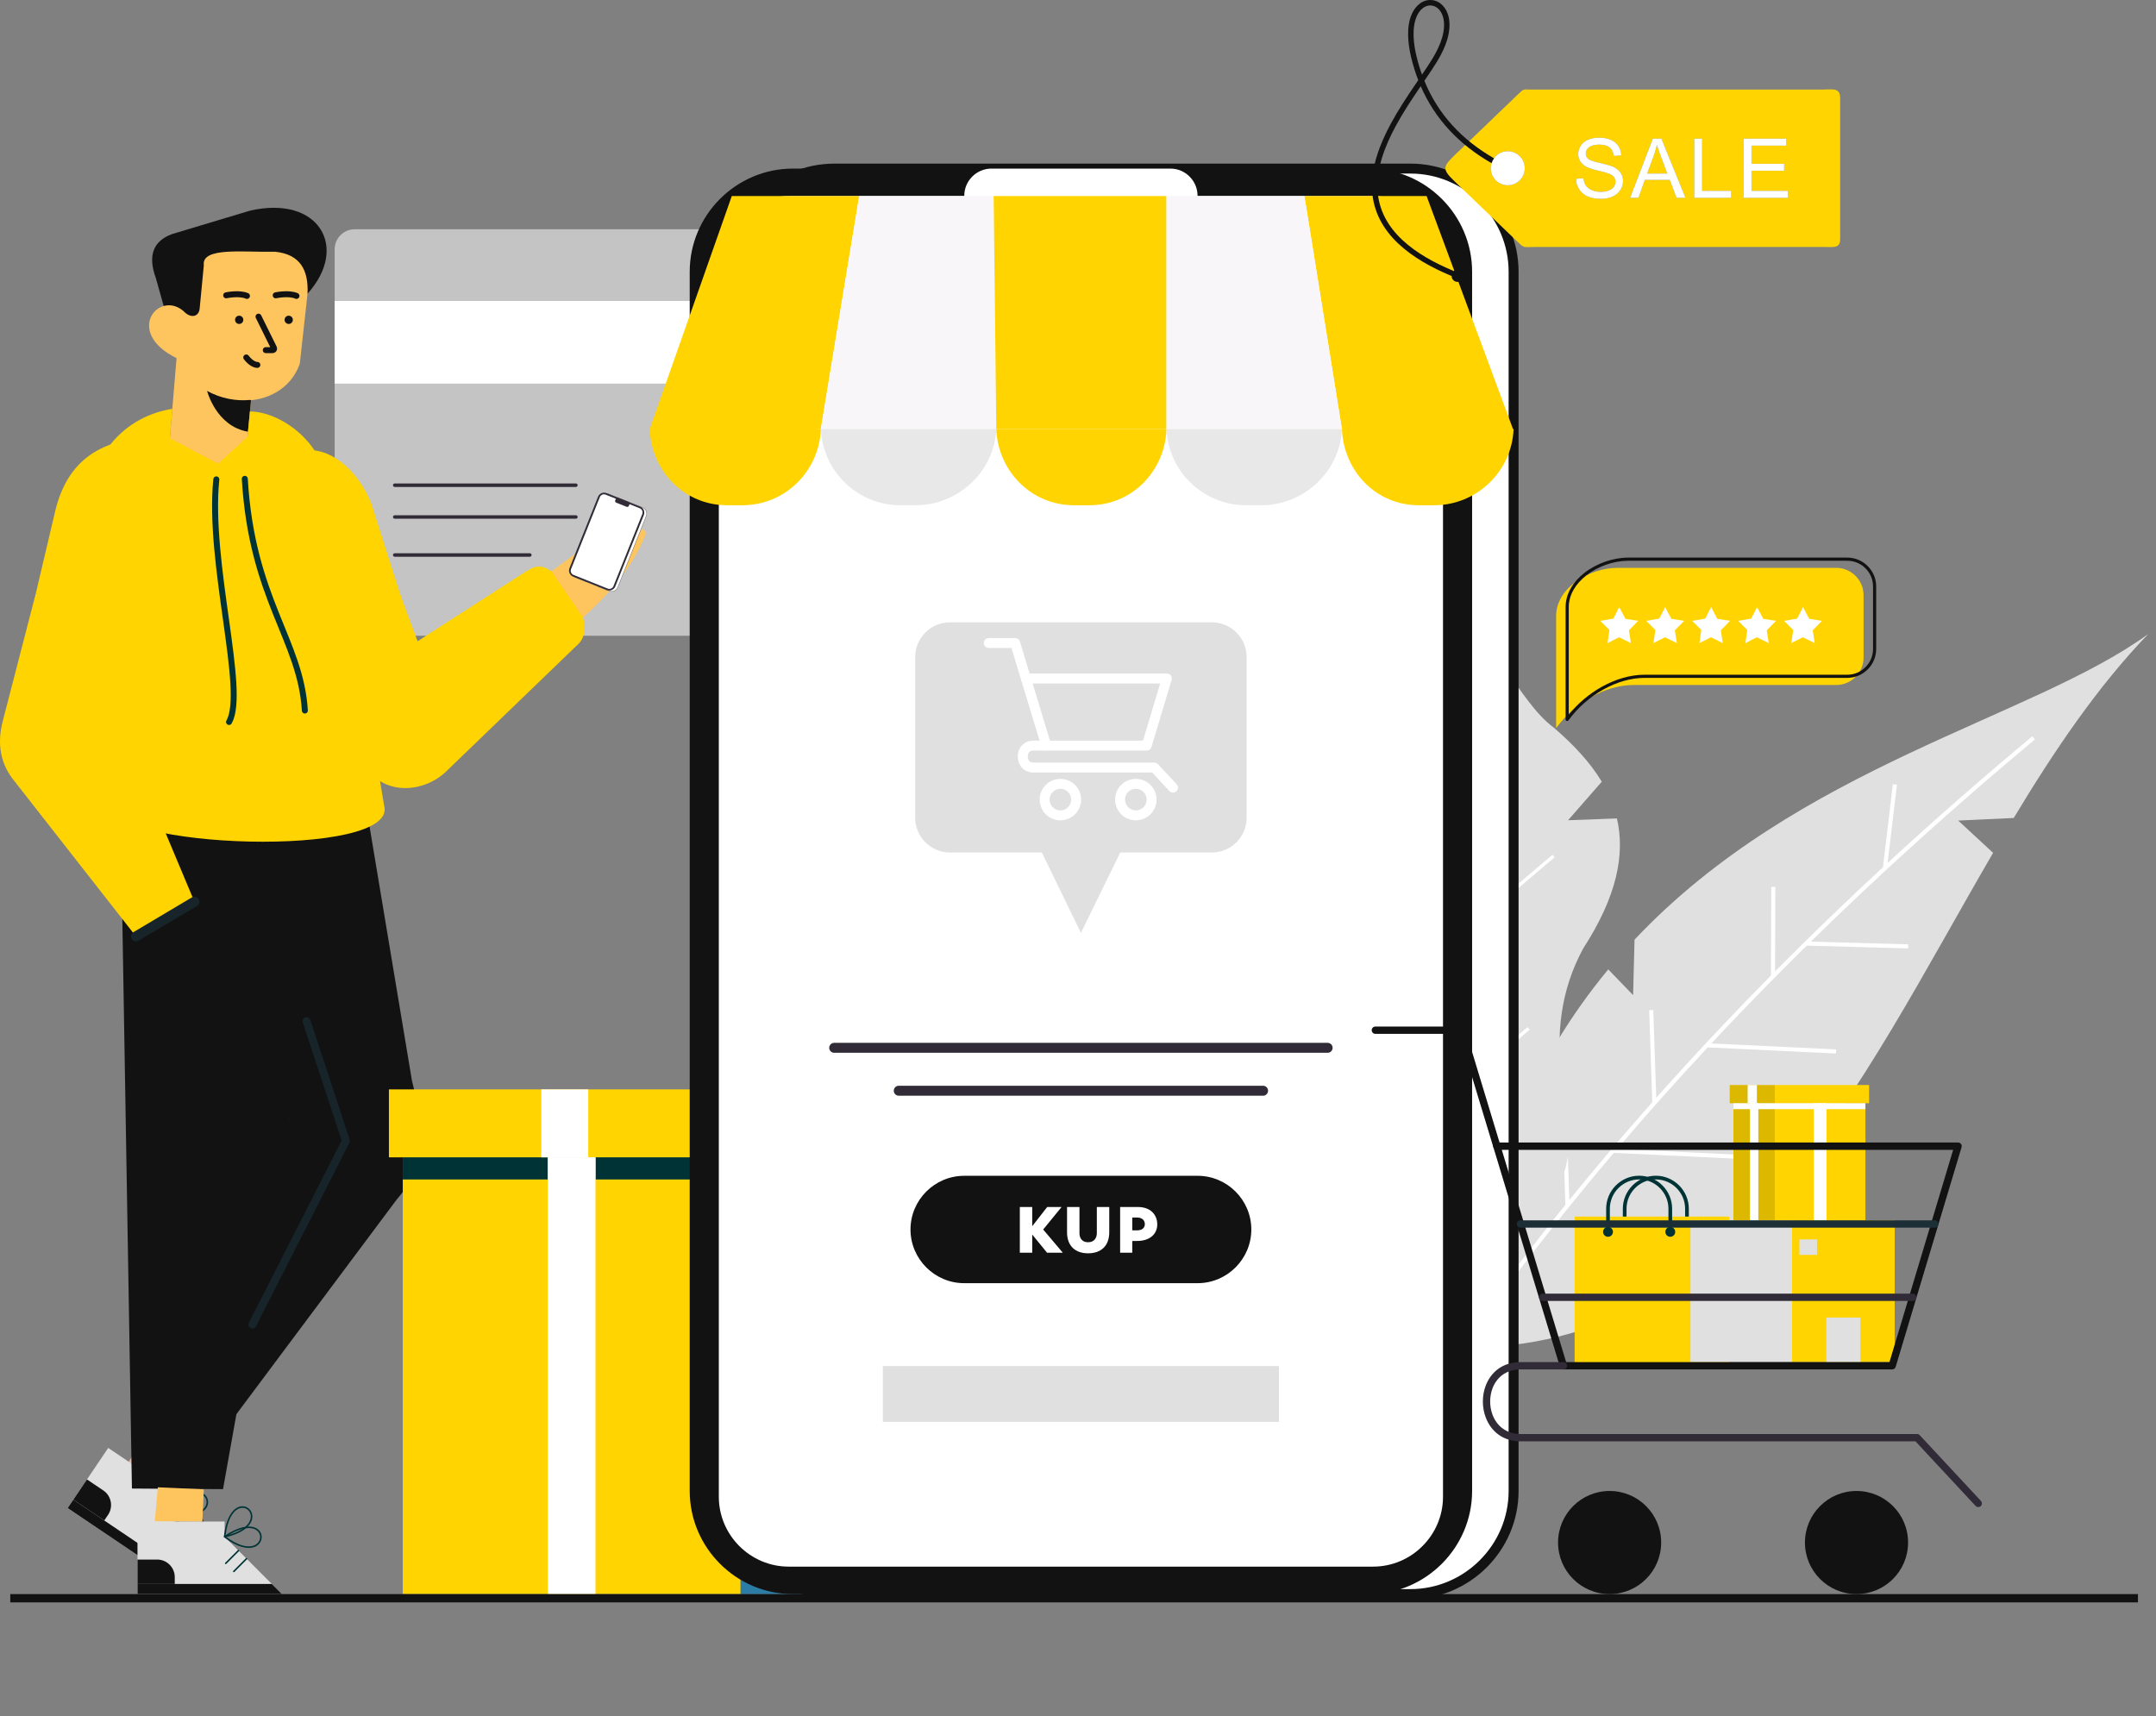 <?xml version="1.0" encoding="UTF-8" standalone="no"?><!DOCTYPE svg PUBLIC "-//W3C//DTD SVG 1.1//EN" "http://www.w3.org/Graphics/SVG/1.1/DTD/svg11.dtd"><svg width="100%" height="100%" viewBox="0 0 260 207" version="1.1" xmlns="http://www.w3.org/2000/svg" xmlns:xlink="http://www.w3.org/1999/xlink" xml:space="preserve" xmlns:serif="http://www.serif.com/" style="fill-rule:evenodd;clip-rule:evenodd;stroke-linecap:round;stroke-linejoin:round;stroke-miterlimit:22.926;"><rect x="0" y="0" width="260" height="207" fill="#808080" stroke="none"/><g><g id="e-commerce"><path d="M42.763,27.653l69.636,0c1.322,0 2.404,1.082 2.404,2.405l0,44.21c0,1.322 -1.082,2.404 -2.404,2.404l-69.636,0c-1.322,0 -2.404,-1.082 -2.404,-2.404l-0,-44.21c-0,-1.323 1.082,-2.405 2.404,-2.405" style="fill:#c4c4c4;"/><rect x="40.359" y="36.3" width="74.445" height="9.964" style="fill:#fff;"/><path d="M47.602,58.731c-0.116,-0 -0.211,-0.095 -0.211,-0.212c-0,-0.117 0.095,-0.211 0.211,-0.211l21.847,-0c0.117,-0 0.211,0.094 0.211,0.211c0,0.117 -0.094,0.212 -0.211,0.212l-21.847,-0Z" style="fill:#302b36;fill-rule:nonzero;"/><path d="M47.602,67.148c-0.116,0 -0.211,-0.094 -0.211,-0.211c-0,-0.117 0.095,-0.212 0.211,-0.212l16.292,0c0.116,0 0.211,0.095 0.211,0.212c0,0.117 -0.095,0.211 -0.211,0.211l-16.292,0Z" style="fill:#302b36;fill-rule:nonzero;"/><path d="M92.755,55.425c4.143,0 7.501,3.359 7.501,7.502c0,4.143 -3.358,7.502 -7.501,7.502c-4.143,-0 -7.502,-3.359 -7.502,-7.502c0,-4.143 3.359,-7.502 7.502,-7.502" style="fill:#fff;"/><path d="M99.741,55.425c4.143,0 7.502,3.359 7.502,7.502c-0,4.143 -3.359,7.502 -7.502,7.502c-4.143,-0 -7.502,-3.359 -7.502,-7.502c0,-4.143 3.359,-7.502 7.502,-7.502" style="fill:#fff;"/><path d="M47.602,62.563c-0.116,0 -0.211,-0.095 -0.211,-0.211c-0,-0.117 0.095,-0.212 0.211,-0.212l21.847,-0c0.117,-0 0.211,0.095 0.211,0.212c0,0.116 -0.094,0.211 -0.211,0.211l-21.847,0Z" style="fill:#302b36;fill-rule:nonzero;"/><path d="M176.054,162.542c2.191,-20.334 8.959,-34.831 17.891,-45.627l2.998,3.105l0.172,-6.692c19.788,-20.994 47.939,-26.66 61.949,-36.862c-6.075,6.301 -11.294,14.004 -16.222,22.188l0,-0l-6.693,0.312l4.206,3.893l0.001,0c-16.396,28.157 -30.542,60.004 -64.302,59.683" style="fill:#e0e0e0;"/><path d="M176.256,162.686c5.741,-8.126 11.87,-16.001 18.355,-23.642l15.464,0.738l0.024,-0.497l-15.081,-0.719c3.534,-4.149 7.173,-8.23 10.913,-12.244l15.472,0.738l0.023,-0.497l-15.05,-0.718c0.544,-0.582 1.091,-1.163 1.639,-1.743c3.217,-3.397 6.506,-6.748 9.865,-10.054l12.227,0.338l0.014,-0.495l-11.751,-0.325c8.576,-8.412 17.602,-16.531 27.032,-24.389l-0.319,-0.38c-5.982,4.984 -11.802,10.075 -17.448,15.279l1.125,-9.444l-0.493,-0.058l-1.194,10.02c-4.447,4.113 -8.786,8.297 -13.01,12.556l0.032,-10.191l-0.496,-0.002l-0.033,10.696c-1.996,2.019 -3.967,4.055 -5.91,6.108c-2.693,2.844 -5.334,5.722 -7.923,8.633l-0.357,-10.579l-0.496,0.017l0.374,11.101c-3.427,3.869 -6.762,7.797 -10,11.789l-0.355,-10.536l-0.497,0.018l0.375,11.108c-4.5,5.571 -8.812,11.264 -12.926,17.087l0.405,0.287Z" style="fill:#fff;fill-rule:nonzero;"/><path d="M188.351,130.121c-0.688,-5.307 -0.221,-10.565 2.567,-15.722c4.106,-6.329 5.068,-11.401 4.073,-15.692l-5.893,0.22l4.067,-4.648c-1.426,-2.374 -3.452,-4.509 -5.786,-6.521c-4.583,-3.399 -6.451,-11.036 -13.214,-11.669c-5.448,-0.509 -6.032,9.599 -10.55,13.681c-8.412,6.315 -13.844,13.515 -2.796,25.605c1.359,1.966 3.051,4.788 3.304,6.892l3.321,3.796l-4.653,-0.131c-20.553,28.9 34.283,36.226 25.56,4.189" style="fill:#e0e0e0;"/><path d="M175.444,85.529c0.49,5.039 0.797,10.116 0.936,15.226l-4.983,-6.941l-0.327,0.235l5.328,7.422c0.132,5.433 0.074,10.904 -0.152,16.408c-0.035,0.85 -0.074,1.701 -0.117,2.552l-7.824,-10.896l-0.327,0.235l8.117,11.306c-0.33,6.261 -0.875,12.568 -1.606,18.911l-5.061,-7.049l-0.327,0.236l5.319,7.408c-0.406,3.474 -0.868,6.96 -1.38,10.455l0.399,0.059c0.958,-6.533 1.738,-13.031 2.311,-19.488l8.723,-7.422l-0.26,-0.307l-8.412,7.158c0.382,-4.4 0.668,-8.781 0.847,-13.142c0.075,-1.814 0.131,-3.625 0.168,-5.431l10.665,-9.074l-0.261,-0.307l-10.393,8.843c0.165,-8.909 -0.135,-17.727 -0.982,-26.435l-0.401,0.038Z" style="fill:#fff;fill-rule:nonzero;"/><path d="M20.475,179.173l1.869,-3.422l-4.87,-2.659l-2.145,3.53l5.146,2.551Z" style="fill:#e8baa3;"/><path d="M22.603,191.62l-14.442,-9.738l4.891,-7.254l8.712,5.874l-1.023,1.517l1.862,9.601Z" style="fill:#e0e0e0;"/><path d="M22.603,191.62l-14.442,-9.738l0.684,-1.015l13.429,9.055l0.329,1.698Z" style="fill:#121212;"/><path d="M12.572,183.38l-3.727,-2.513l1.644,-2.438l1.975,1.331c0.963,0.65 1.22,1.97 0.571,2.933l-0.463,0.687Z" style="fill:#121212;"/><path d="M19.072,184.849c-0.051,0.011 -0.101,-0.023 -0.11,-0.074c-0.011,-0.05 0.022,-0.099 0.073,-0.11l2.138,-0.417c0.051,-0.01 0.1,0.024 0.11,0.074c0.01,0.051 -0.023,0.1 -0.074,0.11l-2.137,0.417Z" style="fill:#302b36;fill-rule:nonzero;"/><path d="M19.334,186.201c-0.051,0.011 -0.1,-0.023 -0.11,-0.073c-0.01,-0.051 0.023,-0.1 0.074,-0.111l2.137,-0.417c0.051,-0.01 0.1,0.024 0.111,0.074c0.01,0.051 -0.024,0.1 -0.074,0.11l-2.138,0.417Z" style="fill:#302b36;fill-rule:nonzero;"/><path d="M20.899,181.98c1.758,0.659 2.874,0.537 3.474,0.131c0.455,-0.308 0.607,-0.781 0.509,-1.187c-0.097,-0.404 -0.442,-0.743 -0.981,-0.784c-0.709,-0.054 -1.745,0.395 -3.002,1.84m3.579,0.287c-0.656,0.444 -1.871,0.579 -3.766,-0.158c-0.011,-0.004 -0.022,-0.01 -0.032,-0.018c-0.039,-0.034 -0.044,-0.093 -0.011,-0.132c1.342,-1.579 2.47,-2.065 3.247,-2.006c0.63,0.048 1.034,0.449 1.149,0.927c0.114,0.477 -0.06,1.03 -0.587,1.387" style="fill:#003336;fill-rule:nonzero;"/><path d="M20.873,182.115c0.628,1.769 1.441,2.544 2.138,2.741c0.528,0.15 0.988,-0.039 1.236,-0.375c0.246,-0.334 0.283,-0.817 -0.033,-1.255c-0.415,-0.577 -1.427,-1.081 -3.341,-1.111m2.086,2.922c-0.763,-0.216 -1.648,-1.058 -2.305,-2.982c-0.004,-0.011 -0.007,-0.023 -0.007,-0.036c0,-0.052 0.043,-0.094 0.094,-0.093c2.072,0.009 3.171,0.558 3.625,1.19c0.37,0.513 0.324,1.08 0.032,1.476c-0.291,0.395 -0.827,0.618 -1.439,0.445" style="fill:#302b36;fill-rule:nonzero;"/><path d="M66.551,68.86l-0.9,4.553l4.483,1.248c3.093,-2.838 5.978,-5.903 7.733,-10.207c-0.002,-0.428 -0.19,-0.621 -0.542,-0.608c0.228,-0.623 -0.002,-0.961 -0.415,-0.826c0.072,-0.708 -0.238,-0.761 -0.534,-0.623c-0.014,-0.309 -0.175,-0.463 -0.369,-0.434l-0.369,0.269c-0.75,1.007 -1.642,1.874 -2.655,2.62c-0.598,0.518 -1.062,0.471 -0.875,-0.045l-5.557,4.053Z" style="fill:#fec55e;"/><path d="M48.105,71.305l2.256,6.032l13.005,-8.377c1.153,-0.743 1.929,-0.933 3.17,-0.022l3.781,5.555c0.322,1.27 0.205,2.306 -0.45,3.057l-16.153,15.579c-2.7,2.512 -7.61,2.901 -9.775,-0.948l-4.368,-17.374l8.534,-3.502Z" style="fill:#ffd400;"/><path d="M27.209,172.295l20.692,-27.704c3.038,-3.393 3.349,-8.285 1.786,-14.208l-5.572,-33.408l-29.563,1.959l20.314,35.988l-18.158,31.882l10.501,5.491Z" style="fill:#121212;"/><path d="M15.91,179.527l10.986,0.072l15.941,-89.355l-27.575,0l-0.71,8.69l1.358,80.593Z" style="fill:#121212;"/><path d="M16.577,73.966l-3.612,22.806c-0.604,5.663 35.157,6.809 33.36,0.395l-3.66,-22.087l6.164,-1.616l-3.994,-12.569c-1.115,-3.008 -3.775,-6.324 -7.192,-6.609l-18.94,-1.58c-5.456,0.159 -10.405,1.948 -12.059,8.992l-2.328,9.883l12.261,2.385Z" style="fill:#ffd400;"/><path d="M24.405,183.52l0.175,-3.895l-5.543,-0.248l-0.375,4.114l5.743,0.029Z" style="fill:#fec55e;"/><path d="M21.368,42.273l-0.883,10.582l-1.782,-0.149c2.683,5.683 10.792,6.077 12.611,1.052l-1.469,-1.074l0.512,-5.325l-8.989,-5.086Z" style="fill:#fec55e;"/><path d="M37.087,35.417c5.042,-5.57 1.384,-11.913 -6.931,-10.013c-3.136,0.942 -6.272,1.885 -9.407,2.827c-2.162,0.797 -2.998,2.449 -1.952,5.318c0.315,1.119 0.63,2.238 0.945,3.357c2.696,2.271 5.393,4.541 8.089,6.812c3.085,-2.767 6.171,-5.534 9.256,-8.301" style="fill:#121212;"/><path d="M36.152,43.879c0.312,-2.821 0.623,-5.642 0.935,-8.462c0.124,-2.79 -0.834,-4.743 -3.914,-5.057c-3.696,0.094 -8.89,-0.621 -8.594,1.629c-0.168,1.75 -0.335,3.5 -0.504,5.25c-0.112,0.949 -0.975,1.13 -1.721,0.493c-2.998,-3.063 -7.617,2.292 -0.986,5.499c3.051,6.518 12.579,6.811 14.784,0.648" style="fill:#fec55e;"/><path d="M24.978,47.149c-0,-0 1.077,4.265 4.926,4.916l0.365,-3.79l-0.077,-0.043c-1.738,0.177 -3.59,-0.186 -5.214,-1.083" style="fill:#121212;"/><path d="M18.13,74.139l-3.414,13.813l8.731,20.796l-7.048,4.191l-14.653,-18.723c-1.637,-1.989 -2.173,-4.402 -1.394,-7.32l3.964,-15.315l9.41,-0.787l4.404,3.345Z" style="fill:#ffd400;"/><path d="M16.399,112.939l7.048,-4.191" style="fill:none;fill-rule:nonzero;stroke:#172429;stroke-width:1.2px;"/><path d="M31.175,38.19l1.79,3.623c0.141,0.241 0.117,0.384 -0.099,0.415l-0.815,-0" style="fill:none;fill-rule:nonzero;stroke:#121212;stroke-width:0.72px;"/><path d="M29.697,43.11c-0,-0 0.657,0.9 1.338,0.9" style="fill:none;fill-rule:nonzero;stroke:#121212;stroke-width:0.72px;"/><path d="M33.248,35.617c-0,-0 1.557,-0.341 2.506,0.072" style="fill:none;fill-rule:nonzero;stroke:#121212;stroke-width:0.72px;"/><path d="M34.817,38.073c0.276,0 0.499,0.224 0.499,0.499c-0,0.276 -0.223,0.499 -0.499,0.499c-0.275,-0 -0.499,-0.223 -0.499,-0.499c0,-0.275 0.224,-0.499 0.499,-0.499" style="fill:#121212;"/><path d="M27.275,35.617c-0,-0 1.557,-0.341 2.506,0.072" style="fill:none;fill-rule:nonzero;stroke:#121212;stroke-width:0.72px;"/><path d="M28.844,38.073c0.276,0 0.499,0.224 0.499,0.499c-0,0.276 -0.223,0.499 -0.499,0.499c-0.275,-0 -0.498,-0.223 -0.498,-0.499c-0,-0.275 0.223,-0.499 0.498,-0.499" style="fill:#121212;"/><path d="M36.966,123.154l4.749,14.44l-11.279,22.162" style="fill:none;fill-rule:nonzero;stroke:#172429;stroke-width:0.96px;"/><path d="M33.999,192.257l-17.419,-0l0,-8.75l10.508,0l-0,1.83l6.911,6.92Z" style="fill:#e0e0e0;"/><path d="M33.999,192.257l-17.419,-0l0,-1.224l16.197,-0l1.222,1.224Z" style="fill:#121212;"/><path d="M21.075,191.033l-4.495,-0l0,-2.941l2.382,-0c1.162,-0 2.113,0.951 2.113,2.112l-0,0.829Z" style="fill:#121212;"/><path d="M27.286,188.617c-0.037,0.037 -0.096,0.037 -0.133,0.001c-0.037,-0.037 -0.037,-0.096 -0,-0.133l1.539,-1.541c0.036,-0.037 0.096,-0.037 0.132,-0.001c0.037,0.037 0.037,0.096 0.001,0.133l-1.539,1.541Z" style="fill:#003336;fill-rule:nonzero;"/><path d="M28.259,189.592c-0.036,0.036 -0.096,0.036 -0.133,-0c-0.036,-0.037 -0.037,-0.096 -0,-0.133l1.539,-1.541c0.037,-0.037 0.096,-0.037 0.133,-0c0.037,0.036 0.037,0.096 0,0.133l-1.539,1.541Z" style="fill:#003336;fill-rule:nonzero;"/><path d="M27.197,185.216c1.826,-0.436 2.683,-1.161 2.953,-1.833c0.205,-0.51 0.067,-0.987 -0.241,-1.269c-0.306,-0.281 -0.782,-0.369 -1.252,-0.101c-0.618,0.351 -1.226,1.303 -1.46,3.203m3.128,-1.763c-0.297,0.736 -1.228,1.527 -3.212,1.975c-0.011,0.003 -0.023,0.004 -0.036,0.003c-0.051,-0.006 -0.088,-0.053 -0.083,-0.104c0.23,-2.059 0.894,-3.093 1.571,-3.478c0.549,-0.312 1.108,-0.206 1.471,0.127c0.361,0.331 0.526,0.887 0.289,1.477" style="fill:#003336;fill-rule:nonzero;"/><path d="M27.25,185.342c1.51,1.116 2.617,1.305 3.306,1.079c0.521,-0.172 0.797,-0.585 0.815,-1.002c0.017,-0.415 -0.222,-0.836 -0.729,-1.023c-0.667,-0.246 -1.787,-0.099 -3.392,0.946m3.364,1.257c-0.753,0.248 -1.958,0.045 -3.579,-1.184c-0.01,-0.006 -0.018,-0.015 -0.025,-0.026c-0.029,-0.043 -0.018,-0.101 0.026,-0.13c1.723,-1.15 2.94,-1.309 3.671,-1.039c0.592,0.219 0.872,0.715 0.851,1.206c-0.02,0.49 -0.34,0.975 -0.944,1.173" style="fill:#003336;fill-rule:nonzero;"/><path d="M28.133,56.882l-7.648,-4.027l0.296,-3.549c-2.607,0.418 -5.328,1.651 -7.49,4.318c2.772,4.495 9.313,6.433 14.842,3.258" style="fill:#ffd400;"/><path d="M24.916,57.207l4.929,-4.523l0.294,-3.06c2.737,0.03 6.009,1.982 7.782,4.692c-2.772,4.496 -7.477,6.066 -13.005,2.891" style="fill:#ffd400;"/><path d="M26.087,57.815c-1.028,10.14 3.665,25.501 1.535,29.261" style="fill:none;fill-rule:nonzero;stroke:#003336;stroke-width:0.72px;"/><path d="M29.519,57.748c0.86,14.526 6.725,19.41 7.246,27.947" style="fill:none;fill-rule:nonzero;stroke:#003336;stroke-width:0.72px;"/><path d="M73.429,59.589l4.07,1.627c0.401,0.16 0.597,0.619 0.437,1.02l-3.442,8.613c-0.161,0.401 -0.62,0.597 -1.02,0.437l-4.07,-1.626c-0.401,-0.161 -0.597,-0.619 -0.437,-1.02l3.443,-8.613c0.16,-0.401 0.618,-0.598 1.019,-0.438" style="fill:#fff;"/><path d="M73.423,59.606l4.069,1.626c0.196,0.078 0.342,0.23 0.42,0.411c0.077,0.18 0.086,0.391 0.008,0.586l-3.443,8.614c-0.078,0.195 -0.229,0.341 -0.41,0.419c-0.181,0.077 -0.391,0.086 -0.587,0.008l-4.069,-1.626c-0.196,-0.079 -0.342,-0.23 -0.42,-0.411c-0.077,-0.181 -0.086,-0.391 -0.008,-0.587l3.443,-8.613c0.078,-0.196 0.229,-0.342 0.41,-0.419c0.181,-0.078 0.391,-0.087 0.587,-0.008m4.082,1.594l-4.069,-1.627c-0.205,-0.082 -0.425,-0.072 -0.613,0.009c-0.19,0.081 -0.348,0.234 -0.43,0.438l-3.442,8.613c-0.082,0.205 -0.073,0.425 0.008,0.614c0.081,0.189 0.234,0.347 0.439,0.429l4.069,1.627c0.205,0.081 0.425,0.072 0.614,-0.009c0.189,-0.081 0.347,-0.234 0.429,-0.439l3.442,-8.613c0.082,-0.205 0.073,-0.424 -0.008,-0.613c-0.081,-0.189 -0.234,-0.347 -0.439,-0.429" style="fill:#302b36;fill-rule:nonzero;"/><path d="M73.136,59.472l4.07,1.627c0.401,0.16 0.597,0.619 0.437,1.02l-3.443,8.613c-0.16,0.4 -0.619,0.597 -1.019,0.437l-4.07,-1.626c-0.401,-0.161 -0.597,-0.619 -0.437,-1.02l3.443,-8.613c0.16,-0.401 0.618,-0.598 1.019,-0.438" style="fill:#302b36;"/><path d="M73.03,59.655l4.127,1.65c0.272,0.108 0.405,0.419 0.297,0.691l-3.476,8.695c-0.108,0.271 -0.419,0.404 -0.691,0.296l-4.127,-1.65c-0.272,-0.109 -0.406,-0.42 -0.297,-0.691l3.475,-8.695c0.109,-0.272 0.42,-0.405 0.692,-0.296" style="fill:#fff;"/><path d="M74.539,60.033l1.264,0.505c0.106,0.042 0.158,0.163 0.115,0.269l-0.081,0.202c-0.042,0.106 -0.163,0.157 -0.268,0.115l-1.264,-0.505c-0.106,-0.042 -0.158,-0.163 -0.115,-0.269l0.08,-0.202c0.042,-0.105 0.164,-0.157 0.269,-0.115" style="fill:#302b36;"/><rect x="48.572" y="139.583" width="40.74" height="52.674" style="fill:#ffd400;"/><rect x="46.901" y="131.387" width="42.41" height="8.196" style="fill:#ffd400;"/><rect x="89.311" y="139.583" width="18.617" height="52.674" style="fill:#2b7da6;"/><rect x="89.311" y="131.387" width="20.292" height="8.196" style="fill:#2b7da6;"/><rect x="96.746" y="139.583" width="3.748" height="52.674" style="fill:#fadbed;"/><rect x="97.386" y="131.387" width="4.142" height="8.196" style="fill:#fadbed;"/><rect x="89.311" y="139.583" width="18.617" height="2.667" style="fill:#003336;"/><rect x="96.746" y="139.583" width="3.748" height="2.667" style="fill:#f7cce6;"/><rect x="48.572" y="139.583" width="40.74" height="2.667" style="fill:#003336;"/><rect x="66.069" y="139.583" width="5.744" height="52.674" style="fill:#fff;"/><rect x="66.069" y="139.583" width="5.744" height="2.667" style="fill:#fff;"/><rect x="65.274" y="131.387" width="5.665" height="8.196" style="fill:#fff;"/><path d="M100.619,20.333l69.471,-0c6.842,-0 12.44,5.598 12.44,12.44l0,147.043c0,6.842 -5.598,12.44 -12.44,12.44l-69.471,0c-6.843,0 -12.441,-5.598 -12.441,-12.44l0,-147.043c0,-6.842 5.598,-12.44 12.441,-12.44Z" style="fill:#fff;stroke:#121212;stroke-width:1.2px;stroke-linecap:butt;stroke-linejoin:miter;"/><path d="M95.616,20.333l69.471,-0c6.842,-0 12.44,5.598 12.44,12.44l-0,147.043c-0,6.842 -5.598,12.44 -12.44,12.44l-69.471,0c-6.842,0 -12.441,-5.598 -12.441,-12.44l0,-147.043c0,-6.842 5.599,-12.44 12.441,-12.44" style="fill:#121212;"/><path d="M95.114,23.645l70.475,0c4.636,0 8.428,3.793 8.428,8.429l0,148.442c0,4.635 -3.792,8.428 -8.428,8.428l-70.475,0c-4.636,0 -8.429,-3.793 -8.429,-8.428l-0,-148.442c-0,-4.636 3.793,-8.429 8.429,-8.429" style="fill:#fff;"/><path d="M119.562,20.333l21.578,-0c1.803,-0 3.278,1.475 3.278,3.278l-0,3.45c-0,1.802 -1.475,3.278 -3.278,3.278l-21.578,-0c-1.802,-0 -3.277,-1.476 -3.277,-3.278l-0,-3.45c-0,-1.803 1.475,-3.278 3.277,-3.278" style="fill:#fff;"/><path d="M98.995,51.75c-0.209,5.088 -4.32,9.185 -9.456,9.185l-1.869,0c-5.136,0 -9.107,-4.097 -9.316,-9.185l9.895,-0.842l10.746,0.842Z" style="fill:#ffd400;"/><path d="M88.249,23.645l-9.895,28.105l20.632,0l4.631,-28.105l-15.368,0Z" style="fill:#ffd400;"/><path d="M182.53,51.75c-0.209,5.088 -4.434,9.185 -9.57,9.185l-1.869,0c-5.136,0 -9.054,-4.097 -9.263,-9.185l10.48,-2.763l10.222,2.763Z" style="fill:#ffd400;"/><path d="M161.828,51.75l20.632,0l-10.421,-28.105l-14.737,0l4.526,28.105Z" style="fill:#ffd400;"/><path d="M120.144,51.75l-21.158,0l4.631,-28.105l16.211,0l0.316,28.105Z" style="fill:#f8f6f8;"/><path d="M120.144,51.75c-0.209,5.088 -4.574,9.185 -9.71,9.185l-1.869,0c-5.136,0 -9.361,-4.097 -9.57,-9.185l21.149,0Z" style="fill:#e8e8e8;"/><path d="M120.144,51.75l20.526,0l0,-28.105l-20.842,0l0.316,28.105Z" style="fill:#ffd400;"/><path d="M140.679,51.75c-0.209,5.088 -4.162,9.185 -9.298,9.185l-1.868,0c-5.137,0 -9.161,-4.097 -9.369,-9.185l20.535,0Z" style="fill:#ffd400;"/><path d="M161.828,51.75l-21.158,0l0,-28.105l16.632,0l4.526,28.105Z" style="fill:#f8f6f8;"/><path d="M161.828,51.75c-0.209,5.088 -4.574,9.185 -9.71,9.185l-1.869,0c-5.136,0 -9.37,-4.097 -9.579,-9.185l21.158,0Z" style="fill:#e8e8e8;"/><path d="M146.148,75.054l-31.593,-0c-2.304,-0 -4.189,1.884 -4.189,4.188l-0,19.386c-0,2.304 1.885,4.189 4.189,4.189l11.087,0l4.709,9.693l4.745,-9.693l11.052,0c2.304,0 4.188,-1.885 4.188,-4.189l0,-19.386c0,-2.304 -1.884,-4.188 -4.188,-4.188" style="fill:#e0e0e0;"/><path d="M123.719,81.828l16.997,0l-2.428,8.094l-12.116,0l-2.453,-8.094Z" style="fill:none;fill-rule:nonzero;stroke:#fff;stroke-width:1.2px;"/><path d="M123.719,81.828l-1.296,-4.274l-3.181,-0" style="fill:none;fill-rule:nonzero;stroke:#fff;stroke-width:1.2px;"/><path d="M126.172,89.922l-1.582,0c-1.684,0 -1.655,2.65 -0,2.65l14.615,-0l2.256,2.423" style="fill:none;fill-rule:nonzero;stroke:#fff;stroke-width:1.2px;"/><ellipse cx="127.875" cy="96.437" rx="1.9" ry="1.9" style="fill:none;stroke:#fff;stroke-width:1.2px;"/><ellipse cx="136.974" cy="96.437" rx="1.9" ry="1.9" style="fill:none;stroke:#fff;stroke-width:1.2px;"/><path d="M116.275,141.809l28.152,-0c3.561,-0 6.475,2.914 6.475,6.475l-0,0c-0,3.561 -2.914,6.475 -6.475,6.475l-28.152,-0c-3.561,-0 -6.475,-2.914 -6.475,-6.475l0,-0c0,-3.561 2.914,-6.475 6.475,-6.475" style="fill:#121212;"/><g><path d="M128.168,151.085l-2.368,-2.799l2.219,-2.714l-1.733,0l-1.804,2.314l-0,-2.314l-1.497,0l-0,5.513l1.497,0l-0,-2.188l1.788,2.188l1.898,0Z" style="fill:#fff;fill-rule:nonzero;"/><path d="M131.212,151.156c1.538,0 2.557,-0.862 2.557,-2.54l-0,-3.044l-1.497,0l-0,3.161c-0,0.51 -0.275,1.091 -1.06,1.091c-0.777,-0 -1.036,-0.581 -1.036,-1.091l0,-3.161l-1.497,0l0,3.044c0,1.678 1.019,2.54 2.533,2.54Z" style="fill:#fff;fill-rule:nonzero;"/><path d="M137.236,145.572l-2.156,0l-0,5.513l1.466,0l-0,-1.411l0.62,-0.008c1.49,-0.008 2.392,-0.831 2.392,-1.992c-0,-1.232 -0.878,-2.102 -2.322,-2.102Zm-0.102,2.816l-0.588,0l-0,-1.546l0.588,-0c0.652,-0 0.926,0.392 0.926,0.8c0,0.377 -0.259,0.746 -0.926,0.746Z" style="fill:#fff;fill-rule:nonzero;"/></g><path d="M100.597,126.373l59.509,0m-51.723,5.176l43.936,-0" style="fill:none;fill-rule:nonzero;stroke:#302b36;stroke-width:1.2px;stroke-linecap:butt;stroke-linejoin:miter;"/><rect x="106.462" y="164.757" width="47.778" height="6.728" style="fill:#e0e0e0;"/><path d="M199.682,141.8c1.094,0 2.089,0.448 2.81,1.169c0.721,0.721 1.168,1.715 1.168,2.81l0,2.789l-0.446,0l0,-2.789c0,-0.972 -0.397,-1.855 -1.037,-2.495c-0.64,-0.64 -1.524,-1.038 -2.495,-1.038c-0.971,0 -1.854,0.398 -2.494,1.038c-0.641,0.64 -1.038,1.523 -1.038,2.495l0,2.789l-0.446,0l0,-2.789c0,-1.095 0.448,-2.089 1.169,-2.81c0.721,-0.721 1.715,-1.169 2.809,-1.169" style="fill:#003336;fill-rule:nonzero;"/><rect x="189.892" y="146.725" width="15.557" height="17.995" style="fill:#ffd400;"/><rect x="205.449" y="146.725" width="3.076" height="17.995" style="fill:#ffd400;"/><path d="M193.916,147.974c0.328,-0 0.595,0.266 0.595,0.594c-0,0.329 -0.267,0.595 -0.595,0.595c-0.329,0 -0.595,-0.266 -0.595,-0.595c-0,-0.328 0.266,-0.594 0.595,-0.594" style="fill:#003336;"/><path d="M201.426,147.973c0.328,0 0.595,0.267 0.595,0.595c-0,0.329 -0.267,0.595 -0.595,0.595c-0.329,0 -0.595,-0.266 -0.595,-0.595c-0,-0.328 0.266,-0.595 0.595,-0.595" style="fill:#003336;"/><path d="M197.671,141.8c1.094,0 2.088,0.448 2.809,1.169c0.721,0.721 1.169,1.715 1.169,2.81l-0,2.789l-0.446,0l-0,-2.789c-0,-0.972 -0.398,-1.855 -1.038,-2.495c-0.64,-0.64 -1.523,-1.038 -2.494,-1.038c-0.972,0 -1.855,0.398 -2.495,1.038c-0.64,0.64 -1.038,1.523 -1.038,2.495l0,2.789l-0.445,0l-0,-2.789c-0,-1.095 0.447,-2.089 1.168,-2.81c0.721,-0.721 1.716,-1.169 2.81,-1.169" style="fill:#003336;fill-rule:nonzero;"/><path d="M194.109,179.82c3.434,0 6.218,2.784 6.218,6.219c0,3.433 -2.784,6.218 -6.218,6.218c-3.434,-0 -6.218,-2.785 -6.218,-6.218c0,-3.435 2.784,-6.219 6.218,-6.219" style="fill:#121212;"/><path d="M223.884,179.82c3.434,0 6.218,2.784 6.218,6.219c-0,3.433 -2.784,6.218 -6.218,6.218c-3.435,-0 -6.219,-2.785 -6.219,-6.218c0,-3.435 2.784,-6.219 6.219,-6.219" style="fill:#121212;"/><rect x="216.11" y="147.178" width="12.375" height="17.101" style="fill:#ffd400;"/><rect x="203.86" y="147.178" width="12.251" height="17.101" style="fill:#e0e0e0;"/><rect x="216.996" y="149.478" width="2.121" height="1.869" style="fill:#e0e0e0;"/><rect x="220.246" y="158.9" width="4.104" height="5.379" style="fill:#e0e0e0;"/><rect x="214.033" y="133.056" width="10.922" height="14.122" style="fill:#ffd400;"/><rect x="214.033" y="130.859" width="11.37" height="2.197" style="fill:#ffd400;"/><rect x="209.042" y="133.056" width="4.991" height="14.122" style="fill:#ddb800;"/><rect x="208.593" y="130.859" width="5.44" height="2.197" style="fill:#ddb800;"/><rect x="211.035" y="133.056" width="1.005" height="14.122" style="fill:#fff;"/><rect x="210.757" y="130.859" width="1.111" height="2.197" style="fill:#fff;"/><rect x="209.042" y="133.056" width="4.991" height="0.715" style="fill:#fff;"/><rect x="211.035" y="133.056" width="1.005" height="0.715" style="fill:#fff;"/><rect x="214.033" y="133.056" width="10.922" height="0.715" style="fill:#fff;"/><rect x="218.724" y="133.056" width="1.54" height="14.122" style="fill:#fff;"/><path d="M180.511,137.794l55.619,-0c0.244,-0 0.441,0.198 0.441,0.442c0,0.052 -0.009,0.103 -0.026,0.15l-7.938,26.461c-0.057,0.191 -0.233,0.315 -0.423,0.315l0,0l-39.645,0c-0.213,0 -0.391,-0.151 -0.432,-0.352l-8.017,-26.447c-0.07,-0.232 0.061,-0.478 0.293,-0.548c0.043,-0.013 0.086,-0.019 0.128,-0.019l0,-0.002Zm55.026,0.883l-54.432,0l7.76,25.602l38.991,0l7.681,-25.602Z" style="fill:#121212;fill-rule:nonzero;"/><path d="M180.932,138.108c0.07,0.232 -0.061,0.478 -0.293,0.549c-0.233,0.07 -0.478,-0.061 -0.549,-0.294l-4.145,-13.673l-10.084,0c-0.244,0 -0.441,-0.198 -0.441,-0.442c-0,-0.244 0.197,-0.441 0.441,-0.441l10.41,-0l-0,0.001c0.189,0 0.364,0.123 0.421,0.313l4.24,13.987Z" style="fill:#121212;fill-rule:nonzero;"/><path d="M188.539,164.279c0.244,0 0.442,0.198 0.442,0.442c0,0.244 -0.198,0.441 -0.442,0.441l-5.178,0c-1.761,0 -2.879,0.99 -3.366,2.259c-0.195,0.51 -0.292,1.063 -0.291,1.615c0,0.551 0.099,1.105 0.295,1.617c0.492,1.288 1.617,2.296 3.362,2.296l47.824,0c0.137,0 0.26,0.063 0.341,0.162l7.362,7.91c0.166,0.178 0.156,0.457 -0.022,0.623c-0.178,0.165 -0.457,0.155 -0.623,-0.023l-7.249,-7.788l-47.633,-0c-2.171,-0 -3.572,-1.259 -4.186,-2.866c-0.233,-0.608 -0.35,-1.269 -0.351,-1.931c-0.001,-0.662 0.114,-1.323 0.347,-1.929c0.609,-1.589 2.001,-2.828 4.19,-2.828l5.178,0Z" style="fill:#302b36;fill-rule:nonzero;"/><path d="M183.355,148.061c-0.243,0 -0.441,-0.198 -0.441,-0.441c-0,-0.244 0.198,-0.442 0.441,-0.442l49.96,-0c0.243,-0 0.441,0.198 0.441,0.442c0,0.243 -0.198,0.441 -0.441,0.441l-49.96,0Z" style="fill:#1c2e36;fill-rule:nonzero;"/><path d="M186.035,156.902c-0.243,-0 -0.441,-0.198 -0.441,-0.442c-0,-0.244 0.198,-0.441 0.441,-0.441l44.627,-0c0.244,-0 0.442,0.197 0.442,0.441c0,0.244 -0.198,0.442 -0.442,0.442l-44.627,-0Z" style="fill:#302b36;fill-rule:nonzero;"/><path d="M197.006,82.613l24.436,0c1.81,0 3.292,-1.481 3.292,-3.292l-0,-7.542c-0,-1.811 -1.481,-3.292 -3.292,-3.292l-26.41,-0c-3.405,-0 -7.372,2.45 -7.372,5.788l-0,13.541c2.124,-2.948 5.823,-5.203 9.346,-5.203" style="fill:#ffd400;"/><path d="M198.338,81.376l24.437,-0c0.852,-0 1.627,-0.35 2.189,-0.912c0.563,-0.562 0.912,-1.337 0.912,-2.19l-0,-7.543c-0,-0.852 -0.349,-1.628 -0.911,-2.19c-0.562,-0.562 -1.338,-0.911 -2.19,-0.911l-26.411,0c-1.755,0 -3.663,0.666 -5.074,1.774c-1.251,0.982 -2.107,2.311 -2.107,3.823l-0,12.977c1.069,-1.346 2.459,-2.525 3.994,-3.38c1.624,-0.905 3.413,-1.448 5.161,-1.448m24.437,0.38l-24.437,0c-1.682,0 -3.407,0.526 -4.976,1.399c-1.654,0.921 -3.133,2.227 -4.206,3.712c-0.033,0.056 -0.094,0.092 -0.164,0.092c-0.105,0 -0.19,-0.085 -0.19,-0.19l0,-13.542c0,-1.641 0.916,-3.072 2.253,-4.122c1.476,-1.159 3.472,-1.856 5.309,-1.856l26.411,0c0.957,0 1.828,0.392 2.459,1.023c0.631,0.631 1.022,1.502 1.022,2.459l0,7.543c0,0.958 -0.391,1.828 -1.022,2.459c-0.631,0.632 -1.502,1.023 -2.459,1.023" style="fill:#121212;fill-rule:nonzero;"/><path d="M217.431,73.221l-0.707,1.385l-1.575,0.273l1.099,1.101l-0.227,1.582l1.386,-0.705l1.435,0.705l-0.242,-1.536l1.113,-1.147l-1.535,-0.245l-0.747,-1.413Z" style="fill:#fff;"/><path d="M211.89,73.221l-0.707,1.385l-1.575,0.273l1.099,1.101l-0.227,1.582l1.386,-0.705l1.435,0.705l-0.242,-1.536l1.113,-1.147l-1.535,-0.245l-0.747,-1.413Z" style="fill:#fff;"/><path d="M206.35,73.221l-0.708,1.385l-1.575,0.273l1.099,1.101l-0.227,1.582l1.386,-0.705l1.435,0.705l-0.242,-1.536l1.113,-1.147l-1.535,-0.245l-0.746,-1.413Z" style="fill:#fff;"/><path d="M200.809,73.221l-0.708,1.385l-1.575,0.273l1.099,1.101l-0.227,1.582l1.386,-0.705l1.435,0.705l-0.242,-1.536l1.114,-1.147l-1.536,-0.245l-0.746,-1.413Z" style="fill:#fff;"/><path d="M195.268,73.221l-0.708,1.385l-1.574,0.273l1.098,1.101l-0.227,1.582l1.387,-0.705l1.434,0.705l-0.241,-1.536l1.113,-1.147l-1.536,-0.245l-0.746,-1.413Z" style="fill:#fff;"/><path d="M184.74,10.805l34.838,0c1.44,0 2.333,-0.3 2.333,1.047l0,16.97c0,1.152 -0.749,0.966 -1.902,0.966l-34.873,-0c-1.543,-0 -1.255,0.214 -2.355,-0.842l-7.428,-7.134c-1.503,-1.443 -1.332,-1.751 0.183,-3.206l7.517,-7.219c0.776,-0.746 0.594,-0.582 1.687,-0.582m5.318,10.762l0.887,-0.08c0.041,0.359 0.139,0.653 0.293,0.883c0.155,0.229 0.394,0.415 0.718,0.558c0.324,0.141 0.689,0.213 1.094,0.213c0.36,-0 0.678,-0.053 0.953,-0.161c0.276,-0.108 0.48,-0.256 0.615,-0.444c0.134,-0.188 0.202,-0.392 0.202,-0.611c0,-0.222 -0.065,-0.417 -0.194,-0.584c-0.13,-0.166 -0.344,-0.306 -0.643,-0.42c-0.191,-0.073 -0.614,-0.19 -1.27,-0.347c-0.656,-0.158 -1.114,-0.306 -1.377,-0.446c-0.34,-0.179 -0.592,-0.401 -0.758,-0.665c-0.168,-0.264 -0.251,-0.562 -0.251,-0.889c-0,-0.362 0.103,-0.699 0.307,-1.011c0.204,-0.314 0.502,-0.551 0.895,-0.714c0.392,-0.163 0.828,-0.244 1.309,-0.244c0.528,-0 0.994,0.085 1.398,0.256c0.403,0.169 0.714,0.42 0.931,0.752c0.218,0.33 0.334,0.705 0.351,1.124l-0.907,0.07c-0.048,-0.45 -0.212,-0.791 -0.493,-1.02c-0.281,-0.231 -0.696,-0.345 -1.244,-0.345c-0.571,-0 -0.988,0.104 -1.249,0.314c-0.26,0.209 -0.391,0.461 -0.391,0.757c-0,0.255 0.092,0.466 0.277,0.633c0.183,0.164 0.656,0.335 1.423,0.508c0.767,0.174 1.294,0.325 1.579,0.454c0.414,0.192 0.721,0.432 0.918,0.726c0.198,0.292 0.296,0.629 0.296,1.012c-0,0.38 -0.108,0.735 -0.325,1.071c-0.218,0.335 -0.529,0.596 -0.935,0.782c-0.407,0.186 -0.864,0.279 -1.374,0.279c-0.644,-0 -1.184,-0.095 -1.619,-0.283c-0.436,-0.187 -0.777,-0.47 -1.024,-0.848c-0.249,-0.377 -0.379,-0.804 -0.392,-1.28m6.522,2.291l2.737,-7.134l1.038,0l2.904,7.134l-1.074,-0l-0.826,-2.162l-3.003,0l-0.774,2.162l-1.002,-0Zm2.053,-2.929l2.431,-0l-0.744,-1.978c-0.224,-0.601 -0.394,-1.097 -0.511,-1.489c-0.099,0.465 -0.23,0.921 -0.394,1.373l-0.782,2.094Zm5.686,2.929l-0,-7.134l0.946,0l0,6.297l3.507,0l0,0.837l-4.453,-0Zm5.951,-0l-0,-7.134l5.151,0l-0,0.837l-4.205,0l0,2.192l3.936,0l-0,0.837l-3.936,0l0,2.431l4.374,0l0,0.837l-5.32,-0Zm-28.443,-5.616c1.132,0 2.049,0.918 2.049,2.049c0,1.132 -0.917,2.049 -2.049,2.049c-1.132,0 -2.049,-0.917 -2.049,-2.049c0,-1.131 0.917,-2.049 2.049,-2.049" style="fill:#ffd400;"/><path d="M181.827,22.34c1.132,0 2.049,-0.917 2.049,-2.049c0,-1.131 -0.917,-2.049 -2.049,-2.049c-0.684,0 -1.289,0.335 -1.661,0.849c-0.128,0.177 -0.228,0.375 -0.295,0.588c-0.061,0.193 -0.093,0.399 -0.093,0.612c-0,1.132 0.917,2.049 2.049,2.049" style="fill:#fff;"/><path d="M195.431,20.834c-0.197,-0.294 -0.504,-0.534 -0.918,-0.726c-0.285,-0.129 -0.812,-0.28 -1.579,-0.454c-0.767,-0.173 -1.24,-0.344 -1.423,-0.508c-0.185,-0.167 -0.278,-0.378 -0.278,-0.633c0,-0.296 0.132,-0.548 0.392,-0.757c0.261,-0.21 0.678,-0.314 1.249,-0.314c0.548,-0 0.963,0.114 1.244,0.345c0.281,0.229 0.445,0.57 0.493,1.02l0.907,-0.07c-0.017,-0.419 -0.133,-0.794 -0.351,-1.124c-0.217,-0.332 -0.528,-0.583 -0.931,-0.752c-0.404,-0.171 -0.87,-0.256 -1.398,-0.256c-0.481,-0 -0.917,0.081 -1.309,0.244c-0.393,0.163 -0.691,0.4 -0.895,0.714c-0.204,0.312 -0.307,0.649 -0.307,1.011c-0,0.327 0.083,0.625 0.251,0.889c0.166,0.264 0.418,0.486 0.758,0.665c0.263,0.14 0.721,0.288 1.377,0.446c0.656,0.157 1.079,0.274 1.27,0.347c0.299,0.114 0.513,0.254 0.643,0.42c0.129,0.167 0.194,0.362 0.194,0.584c0,0.219 -0.068,0.423 -0.202,0.611c-0.135,0.188 -0.339,0.336 -0.615,0.444c-0.275,0.108 -0.593,0.161 -0.953,0.161c-0.405,-0 -0.77,-0.072 -1.094,-0.213c-0.324,-0.143 -0.563,-0.329 -0.718,-0.558c-0.154,-0.231 -0.252,-0.524 -0.293,-0.883l-0.887,0.08c0.013,0.476 0.143,0.903 0.392,1.28c0.247,0.378 0.588,0.661 1.024,0.848c0.435,0.188 0.975,0.283 1.619,0.283c0.51,-0 0.967,-0.093 1.374,-0.279c0.406,-0.186 0.717,-0.447 0.934,-0.782c0.218,-0.336 0.326,-0.691 0.326,-1.071c-0,-0.383 -0.098,-0.72 -0.296,-1.012" style="fill:#fff;"/><path d="M203.259,23.858l-2.904,-7.134l-1.038,0l-2.736,7.134l1.001,0l0.774,-2.162l3.003,0l0.826,2.162l1.074,0Zm-4.626,-2.929l0.782,-2.094c0.164,-0.452 0.295,-0.908 0.394,-1.373c0.117,0.392 0.287,0.888 0.511,1.489l0.744,1.978l-2.431,-0Z" style="fill:#fff;"/><path d="M205.265,23.021l0,-6.296l-0.946,-0l-0,7.133l4.453,0l0,-0.837l-3.507,0Z" style="fill:#fff;"/><path d="M215.152,20.59l-0,-0.837l-3.936,0l0,-2.192l4.205,0l-0,-0.837l-5.151,0l-0,7.134l5.32,0l0,-0.837l-4.374,0l0,-2.431l3.936,0Z" style="fill:#fff;"/><path d="M171.33,10.395c-0.023,0.033 -0.045,0.066 -0.068,0.1c-1.044,1.535 -2.071,3.086 -2.954,4.721c-0.653,1.208 -1.235,2.475 -1.64,3.789c-0.383,1.24 -0.61,2.536 -0.551,3.836c0.234,5.079 4.823,8.004 9.053,9.783l0.167,0.07c0.123,-0.093 0.275,-0.148 0.44,-0.148c0.402,0 0.728,0.326 0.728,0.728c-0,0.402 -0.326,0.728 -0.728,0.728c-0.398,-0 -0.721,-0.32 -0.727,-0.717l-0.134,-0.056c-4.492,-1.889 -9.207,-4.991 -9.454,-10.358c-0.064,-1.377 0.173,-2.747 0.578,-4.059c0.419,-1.356 1.017,-2.661 1.69,-3.908c0.894,-1.655 1.932,-3.224 2.989,-4.778c0.104,-0.153 0.208,-0.306 0.312,-0.458c-0.336,-0.867 -0.62,-1.774 -0.85,-2.725c-0.393,-1.634 -0.63,-3.743 0.104,-5.321c0.443,-0.952 1.31,-1.737 2.423,-1.608c1.061,0.123 1.746,1.015 1.983,1.999c0.161,0.666 0.135,1.375 0.009,2.044c-0.172,0.912 -0.535,1.8 -0.972,2.615c-0.326,0.608 -0.702,1.198 -1.082,1.774c-0.288,0.437 -0.581,0.87 -0.876,1.303c1.654,4.043 4.515,7.111 8.396,9.342c-0.128,0.177 -0.228,0.375 -0.295,0.588c-3.897,-2.232 -6.805,-5.291 -8.541,-9.284m0.153,-1.391c0.207,-0.305 0.412,-0.611 0.615,-0.918c0.368,-0.56 0.735,-1.133 1.051,-1.724c0.405,-0.755 0.746,-1.582 0.905,-2.426c0.109,-0.577 0.138,-1.195 -0.001,-1.769c-0.171,-0.708 -0.643,-1.41 -1.421,-1.501c-0.818,-0.095 -1.433,0.549 -1.752,1.233c-0.662,1.425 -0.415,3.42 -0.06,4.89c0.185,0.767 0.406,1.505 0.663,2.215" style="fill:#121212;"/><rect x="1.24" y="192.257" width="256.585" height="1" style="fill:#121212;"/></g></g></svg>